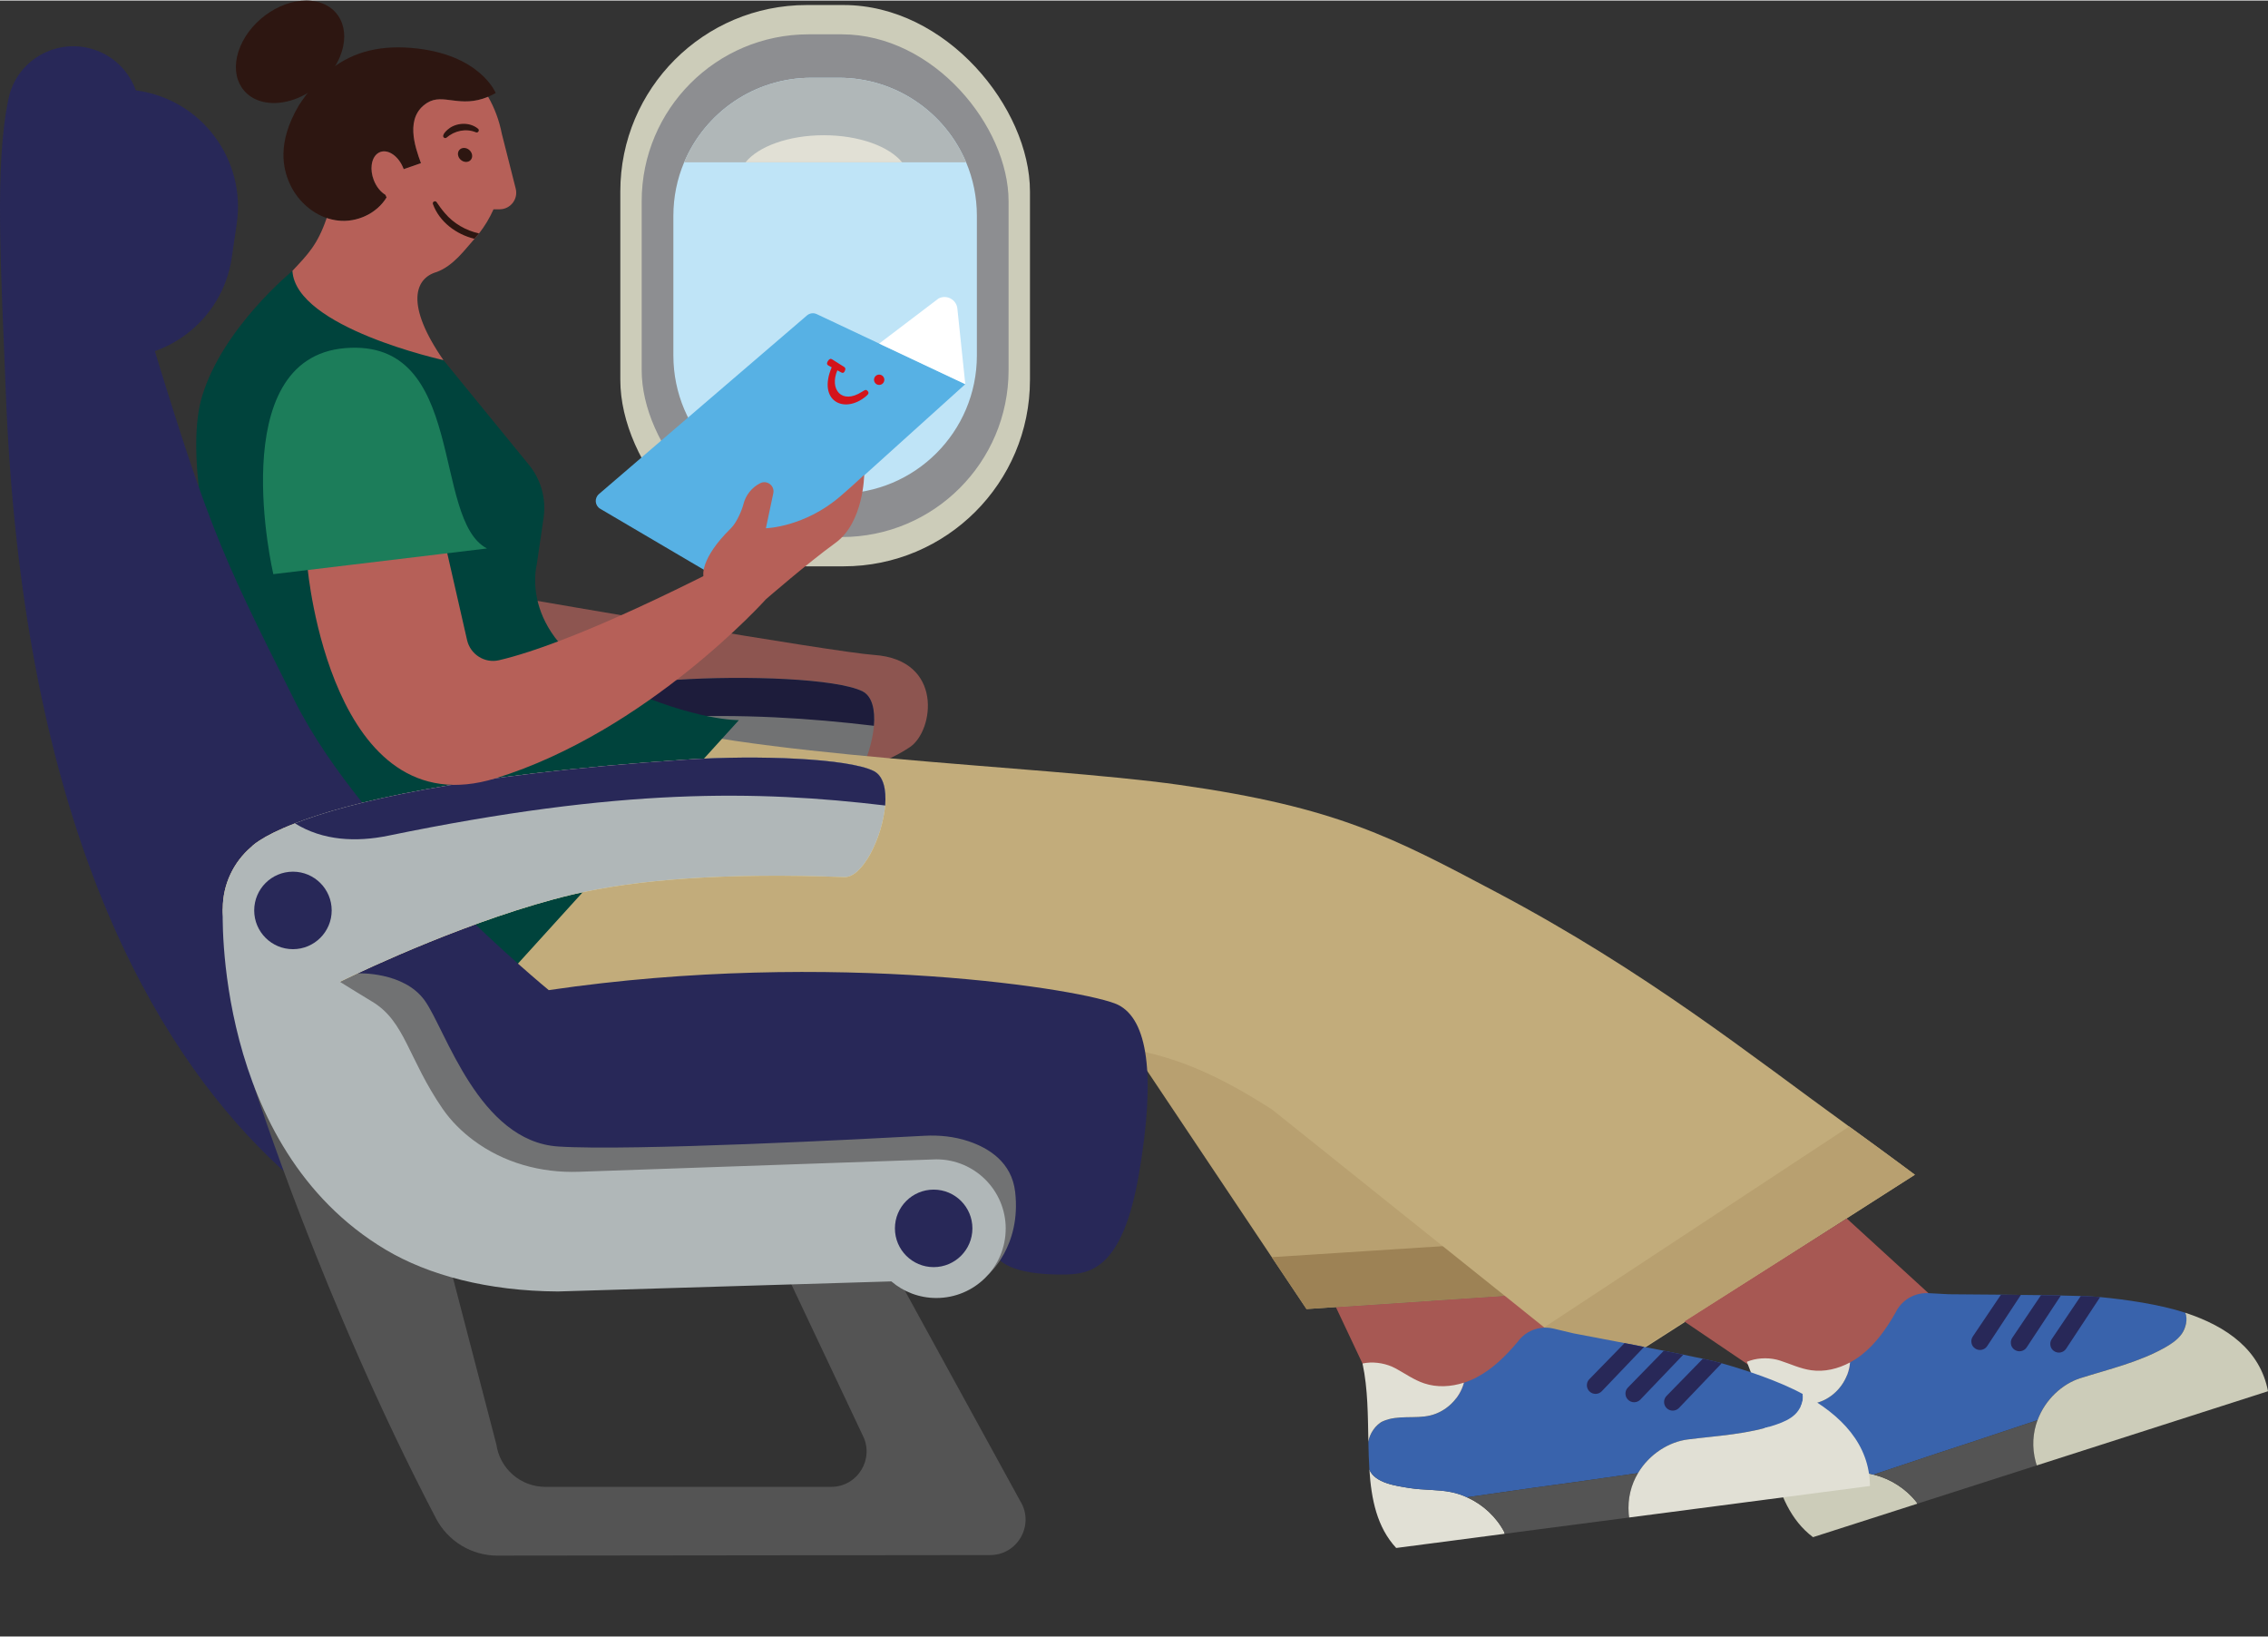 <?xml version="1.0" encoding="UTF-8"?><svg xmlns="http://www.w3.org/2000/svg" viewBox="0 0 1013.9 731.17" aria-hidden="true" width="1013px" height="731px">
  <rect x="0" y="0" width="1013.9" height="731.17" fill="#333333" stroke="none"/>
  <defs><linearGradient class="cerosgradient" data-cerosgradient="true" id="CerosGradient_id452482b55" gradientUnits="userSpaceOnUse" x1="50%" y1="100%" x2="50%" y2="0%"><stop offset="0%" stop-color="#d1d1d1"/><stop offset="100%" stop-color="#d1d1d1"/></linearGradient><linearGradient/>
    <style>
      .cls-1-673db63dda723{
        isolation: isolate;
      }

      .cls-2-673db63dda723{
        fill: #717273;
      }

      .cls-2-673db63dda723, .cls-3-673db63dda723, .cls-4-673db63dda723, .cls-5-673db63dda723, .cls-6-673db63dda723, .cls-7-673db63dda723, .cls-8-673db63dda723, .cls-9-673db63dda723, .cls-10-673db63dda723, .cls-11-673db63dda723, .cls-12-673db63dda723, .cls-13-673db63dda723, .cls-14-673db63dda723, .cls-15-673db63dda723, .cls-16-673db63dda723, .cls-17-673db63dda723, .cls-18-673db63dda723, .cls-19-673db63dda723, .cls-20-673db63dda723, .cls-21-673db63dda723, .cls-22-673db63dda723, .cls-23-673db63dda723, .cls-24-673db63dda723{
        stroke-width: 0px;
      }

      .cls-3-673db63dda723{
        fill: #282858;
      }

      .cls-4-673db63dda723{
        fill: #2d1611;
      }

      .cls-5-673db63dda723{
        fill: #57b1e4;
      }

      .cls-6-673db63dda723{
        fill: #545454;
      }

      .cls-7-673db63dda723{
        fill: #3963ac;
      }

      .cls-8-673db63dda723{
        fill: #1c7d5a;
      }

      .cls-9-673db63dda723{
        fill: #1d1c3b;
      }

      .cls-10-673db63dda723{
        fill: #d4131b;
      }

      .cls-11-673db63dda723{
        fill: #ccccb9;
      }

      .cls-12-673db63dda723{
        fill: #e1e0d5;
      }

      .cls-13-673db63dda723{
        fill: #bfe4f7;
      }

      .cls-14-673db63dda723{
        fill: #b0b7b8;
      }

      .cls-15-673db63dda723{
        fill: #a75853;
      }

      .cls-16-673db63dda723{
        fill: #b66058;
      }

      .cls-17-673db63dda723{
        fill: #b8a070;
      }

      .cls-18-673db63dda723{
        fill: #9d8255;
      }

      .cls-19-673db63dda723{
        fill: #c2ac7b;
      }

      .cls-20-673db63dda723{
        fill: #8d8e91;
      }

      .cls-21-673db63dda723{
        fill: #8d5550;
      }

      .cls-22-673db63dda723{
        fill: #fff;
      }

      .cls-23-673db63dda723{
        fill: #f6da8c;
      }

      .cls-24-673db63dda723{
        fill: #00433c;
      }
    </style>
  </defs>
  <g class="cls-1-673db63dda723">
    <g id="Capa_1673db63dda723" data-name="Capa 1">
      <rect class="cls-11-673db63dda723" x="277.31" y="2.01" width="183.13" height="250.86" rx="83.32" ry="83.32"/>
      <rect class="cls-20-673db63dda723" x="286.86" y="15.1" width="164.02" height="224.68" rx="74.62" ry="74.62"/>
      <path class="cls-13-673db63dda723" d="m436.71,96.24v62.39c0,34.1-27.64,61.74-61.72,61.74h-12.22c-34.1,0-61.74-27.64-61.74-61.74v-62.39c0-8.49,1.7-16.57,4.81-23.93,9.35-22.2,31.32-37.79,56.93-37.79h12.22c25.59,0,47.56,15.59,56.91,37.79,3.1,7.36,4.81,15.44,4.81,23.93Z"/>
      <polygon class="cls-15-673db63dda723" points="597.19 583.94 617.76 627.55 699.15 620.58 685.99 577.97 597.19 583.94"/>
      <polygon class="cls-17-673db63dda723" points="685.99 577.97 584.07 584.82 568.54 561.63 498.85 457.45 554.54 478.14 660.55 558.64 685.99 577.97"/>
      <polygon class="cls-18-673db63dda723" points="685.99 577.97 584.07 584.82 568.54 561.63 661.72 555.63 666.01 555.49 685.99 577.97"/>
      <path class="cls-21-673db63dda723" d="m234.93,267.41s137.39,23.78,155.88,25.07c31.11,2.17,26.77,33.98,15.93,41.21-10.84,7.22-21.26,9.26-21.26,9.26l.04-34.24-155.88,3.08-3.89-35.93,9.18-8.44Z"/>
      <path class="cls-2-673db63dda723" d="m390.68,324.13c-1.2,14.14-10.05,32.3-18.23,32-52.49-2-93,1-121.64,7.82-16.57,3.93-33.86,9.68-49.43,15.57-25.78,9.75-47.03,19.79-52.96,22.69-.57.3-1.13.57-1.7.83-4.76,2.3-10.11,3.63-15.77,3.63-1.13,0,18.13-16.24,17-16.34-1.8-22.98.41-34.37-10.44-51.97,2.79-1.93-19.37-2.87-10.69-6.23,11.44-4.42,29.11-9.71,56.12-14.74,28.31-5.29,66.86-10.31,119.15-13.77,31.73-2.1,71.98-.53,83.42,5.09,4.39,2.16,5.75,8.28,5.16,15.43Z"/>
      <path class="cls-9-673db63dda723" d="m390.68,324.14c-57.41-6.81-118.08-7.94-222.1,13.49-14.39,2.96-29.27,2.26-41.74-5.5h0c23.38-9.08,73.01-21.72,175.26-28.51,31.73-2.1,71.98-.53,83.42,5.09,4.39,2.16,5.75,8.28,5.16,15.43Z"/>
      <path class="cls-19-673db63dda723" d="m856.04,524.79l-139.41,89.28-.4-.3-25.91-20.76-121.64-97.36c-46.2-29.67-69.66-29.95-124.58-30.48l-245.62-2.23s37.62-157.1,76.07-143.83c55.78,19.26,189.67,22.5,252.71,31.44,70.41,9.98,95.43,23.48,141.86,48.06,67.14,35.55,114,73.19,157.54,104.63,18.1,13.11,29.37,21.55,29.37,21.55Z"/>
      <path class="cls-5-673db63dda723" d="m267.73,220.59l93.02-79.85c1.21-1.04,2.92-1.27,4.36-.59l66.42,31.3-101.79,91.83-61.42-36.13c-2.39-1.41-2.69-4.75-.58-6.56Z"/>
      <path class="cls-24-673db63dda723" d="m198.24,160.71l38.24,46.83c5.39,6.6,7.75,15.15,6.53,23.58l-3.05,20.93s-9.18,33.39,37.3,54.53c34.04,15.48,53.06,15.03,53.06,15.03l-113.46,125-90.15-210.46,29.25-89.9,42.28,14.47Z"/>
      <path class="cls-24-673db63dda723" d="m130.73,120.84s-31.13,25.4-40.36,55.95c-14.36,47.53,34.44,173.76,34.44,173.76l103.71,33.41-54.36-241.26-43.43-21.86Z"/>
      <path class="cls-3-673db63dda723" d="m217.71,572.48S16.82,544.31,2.59,175.05C.48,120.47-2.53,73.55,3.83,43.76c3.65-17.22,21.57-27.34,38.28-21.81,14.43,4.76,22.91,19.68,19.67,34.54-4.8,21.82-7.14,52.17-.71,73.48,31.68,104.49,35.81,113.6,70.79,183.21,30.99,61.68,113.47,129.11,113.47,129.11l-27.62,130.2Z"/>
      <path class="cls-3-673db63dda723" d="m443.85,556.52s-2.07,12.88,30.64,12.88c12.21,0,27.24-1.26,34.75-45.4,7.51-44.14,3.76-68.56-9.39-75.14-13.15-6.57-126.79-25.37-254.52-6.58-127.73,18.79-50.43,13.48-50.43,13.48l27.89,93.12,221.07,7.63Z"/>
      <path class="cls-2-673db63dda723" d="m159.86,434.78s20.66-.95,30.05,12.2c9.39,13.15,24.15,62.86,59.63,65.19,32.64,2.14,138.65-3.42,163.7-4.79,6.7-.37,13.44.33,19.8,2.47,9.04,3.03,19.25,9.37,20.78,22.6,2.82,24.42-12.05,36.95-12.05,36.95l-219-20.51-62.92-60.58-13.15-36.63-5.64-17.52,18.79.62"/>
      <path class="cls-23-673db63dda723" d="m395.7,359.76c-1.2,14.14-10.05,32.3-18.23,32-52.49-2-93,1-121.64,7.82-43.94,10.48-92.87,33.63-102.38,38.25-.57.3-1.13.57-1.7.83-4.76,2.3-10.11,3.63-15.77,3.63-20.09,0-36.39-16.3-36.39-36.42,0-5.49,1.23-10.74,3.43-15.4,2.2-4.69,5.36-8.81,9.25-12.14,0,0,3.83-4.49,19.59-10.58,23.38-9.08,73.01-21.72,175.26-28.51,31.73-2.1,71.98-.53,83.42,5.09,4.39,2.16,5.75,8.28,5.16,15.43Z"/>
      <path class="cls-3-673db63dda723" d="m395.7,359.76c-57.41-6.81-118.08-7.94-222.1,13.49-14.39,2.96-29.27,2.26-41.74-5.5h0c23.38-9.08,73.01-21.72,175.26-28.51,31.73-2.1,71.98-.53,83.42,5.09,4.39,2.16,5.75,8.28,5.16,15.43Z"/>
      <path class="cls-14-673db63dda723" d="m395.7,359.76c-1.2,14.14-10.05,32.3-18.23,32-52.49-2-93,1-121.64,7.82-43.94,10.48-92.87,33.63-102.38,38.25-.57.3-1.13.57-1.7.83-4.76,2.3-10.11,3.63-15.77,3.63-20.09,0-36.39-16.3-36.39-36.42,0-5.49,1.23-10.74,3.43-15.4,2.2-4.69,5.36-8.81,9.25-12.14,0,0,3.83-4.49,19.59-10.58,23.38-9.08,73.01-21.72,175.26-28.51,31.73-2.1,71.98-.53,83.42,5.09,4.39,2.16,5.75,8.28,5.16,15.43Z"/>
      <path class="cls-3-673db63dda723" d="m395.7,359.76c-57.41-6.81-118.08-7.94-222.1,13.49-14.39,2.96-29.27,2.26-41.74-5.5h0c23.38-9.08,73.01-21.72,175.26-28.51,31.73-2.1,71.98-.53,83.42,5.09,4.39,2.16,5.75,8.28,5.16,15.43Z"/>
      <path class="cls-3-673db63dda723" d="m29.6,41.76h23.12c28.92,0,52.4,23.48,52.4,52.4v15.32c0,28.92-23.48,52.4-52.4,52.4h-23.12V41.76h0Z" transform="translate(15.41 -8.66) rotate(8.3)"/>
      <g>
        <path class="cls-4-673db63dda723" d="m107.45,20.5c-5.32,12.57.33,23.85,12.6,25.18,8.51.92,17.98-3.18,24.76-9.99,1.29-1.69,2.71-3.41,4.26-5.19t.01-.01c1.11-1.64,2.05-3.37,2.81-5.18,5.31-12.58-.33-23.85-12.6-25.18-12.28-1.33-26.53,7.79-31.84,20.37Z"/>
        <path class="cls-4-673db63dda723" d="m129.53,81.87c3.18,7.03,9.27,12.86,16.52,15.34,1.64.57,3.33.95,5.07,1.15,8.42.96,17.38-3.19,21.7-10.36l-.54-1.16c-2.12-1.27-4.06-3.64-5.22-6.67-.88-2.3-1.16-4.62-.92-6.65.34-2.78,1.67-4.99,3.79-5.8,3.67-1.4,8.35,1.9,10.44,7.38l.12.25,7.7-2.67c-2.65-7.29-7.38-20.63,2.85-27,7.11-4.43,14.6,2.61,27.17-2.67,1.09-.46,2.22-1.01,3.39-1.67,0,0-6.94-17.54-37.55-20.15-16.43-1.4-28.14,2.86-37.24,10.38-5.08,4.2-9.35,9.41-13.17,15.23-.01.01-.02.03-.03.04-9.93,16.82-7.08,28.36-4.08,35Z"/>
        <path class="cls-16-673db63dda723" d="m130.73,120.84c1.49,25.37,67.51,39.87,67.51,39.87-17.22-24.86-12.77-36.56-3.09-39.36,7.61-2.8,12.62-10,16.97-14.85.69-.78,1.38-1.58,2.03-2.41,2.54-3.23,4.73-6.85,6.48-10.79h2.77c4.82-.03,8.33-4.56,7.15-9.23l-6.22-24.55c-1.17-5.99-3.26-11.57-6.12-16.51-12.57,5.28-20.06-1.75-27.17,2.67-10.23,6.37-5.51,19.7-2.85,27.01l-7.7,2.67-.12-.26c-2.09-5.47-6.76-8.77-10.43-7.38-2.12.82-3.45,3.02-3.78,5.81-.25,2.02.04,4.35.91,6.64,1.15,3.03,3.1,5.39,5.22,6.66l.53,1.15c-4.31,7.18-13.28,11.33-21.69,10.36-1.74-.2-3.44-.58-5.08-1.15-4.1,12.01-8.38,16.19-15.32,23.63Z"/>
        <path class="cls-4-673db63dda723" d="m193.54,90.96c2.88,7.98,10.46,13.59,18.58,15.53.69-.78,1.38-1.58,2.03-2.41-5.86-1.28-11.4-4.45-15.27-9.07-1.33-1.52-2.52-3.17-3.68-4.88-.59-.9-2.02-.19-1.67.82Z"/>
        <ellipse class="cls-4-673db63dda723" cx="207.9" cy="69.01" rx="2.91" ry="3.38" transform="translate(17.58 177.46) rotate(-48.04)"/>
        <path class="cls-4-673db63dda723" d="m213.72,57.31c-3.45-2.89-8.81-2.84-12.52-.45-1.01.65-4.32,3.43-2.59,4.5.35.18.75.12,1.03-.11,3.58-3.08,8.63-4.2,13.09-2.37.97.44,1.8-.9.99-1.58h0Z"/>
      </g>
      <path class="cls-16-673db63dda723" d="m137.52,253.74s10.44,116.62,84.08,93.86c67.82-20.96,120.8-80,120.8-80l-20.99-13.86c-55.45,28.18-84.3,37.84-98.34,41.1-6.42,1.49-12.81-2.6-14.27-9.02l-9.34-40.92-61.92,8.84Z"/>
      <path class="cls-8-673db63dda723" d="m154.33,155.34c-54.72,4.48-32.14,101.03-32.14,101.03l95.52-11.48c-24.87-12.96-8.87-94-63.38-89.55Z"/>
      <path class="cls-22-673db63dda723" d="m431.53,171.46l-3.54-33.78c-.42-4.05-4.8-6.4-8.42-4.51l-26.54,20.15,38.5,18.14Z"/>
      <path class="cls-16-673db63dda723" d="m314.47,257.24s-1.81-7.55,12.3-21.39c2.71-2.66,5.02-8.5,5.55-10.66,1.01-4.11,3.75-7.56,7.52-9.47h0c3.03-1.54,6.5,1.07,5.88,4.4l-3.33,15.73s17.33-.41,33.51-14.48c6.44-5.6,10.43-9.41,10.43-9.41,0,0-.2,21.26-12.77,30.38-12.57,9.11-31.17,25.26-31.17,25.26l-27.93-10.36Z"/>
      <g>
        <path class="cls-10-673db63dda723" d="m372.04,160.39l5.26,3.32c.52.33.8.73.49,1.56-.34.92-.77,1.44-1.73.93l-1.72-.93c-3.63,8.44,1.89,15.43,10.98,9.61,1.5-.96,1.87-1.08,2.46-.46.8.84.62,1.41-.7,2.5-9.78,8.08-21.66,2-15.27-13l-1.4-.75c-1.14-.61-.6-1.56-.28-2.07.64-1.01,1.25-1.14,1.92-.71"/>
        <path class="cls-10-673db63dda723" d="m394.26,167.54c1.08.68,1.4,2.11.72,3.18-.68,1.08-2.11,1.4-3.18.72s-1.4-2.11-.72-3.18,2.11-1.4,3.18-.72"/>
      </g>
      <polygon class="cls-15-673db63dda723" points="825.55 544.31 867.97 583.08 807.92 627.55 752.87 590.3 825.55 544.31"/>
      <path class="cls-17-673db63dda723" d="m856.04,524.79l-139.81,88.98-25.91-20.76,136.35-89.78c18.1,13.11,29.37,21.55,29.37,21.55Z"/>
      <g>
        <path class="cls-12-673db63dda723" d="m912.58,578.35v.12s.07-.11.07-.11c-.03,0-.04,0-.07,0Z"/>
        <path class="cls-11-673db63dda723" d="m792.43,654.45c3.26,13.04,7.98,24.75,18.07,32.32l46.56-14.93-.19-.59c-4.72-6.07-11.53-10.45-18.98-12.36-2.52-.66-5.13-1.03-7.74-1.08-6.13-.12-12.19,1.38-18.33,1.53-6.08.15-15.88.68-19.39-4.89Z"/>
        <path class="cls-7-673db63dda723" d="m792.43,654.45c3.51,5.57,13.3,5.04,19.39,4.89,6.14-.15,12.21-1.65,18.33-1.53,2.61.05,5.22.42,7.74,1.08l.06-.2c58.14-19.46,14.83-4.78,72.91-24.21,3.43-9.28,11.13-16.25,19.16-18.78,12.84-4.05,26.19-7.12,37.91-13.75,2.75-1.56,5.58-3.3,7.32-5.93,3.65-5.51,1.68-9.55,1.68-9.55-11.59-3.8-27.14-5.98-38.09-7-.41-.04-.82-.08-1.21-.11-1.56-.14-4.16-.26-7.44-.37-2.59-.08-5.62-.17-8.9-.23-2.8-.06-5.8-.11-8.88-.16-2.95-.04-5.97-.08-8.98-.1h-.01c-3.03-.05-6-.08-8.89-.11-12.52-.13-22.88-.18-23.28-.19l-9.2-.49c-1.89-.11-3.74.14-5.48.7-3.99,1.27-7.38,4.15-9.23,8.09-4.01,7.02-8.74,13.8-15.13,18.8-1.62,1.27-3.36,2.41-5.18,3.38-.58,7.31-5.41,14.1-12.1,17.07-3.27,1.44-6.86,2-10.36,2.71-3.51.71-7.08,1.62-10.03,3.64-2.96,2.01-4.95,6.67-4.79,10.26.83,4.11,1.68,8.16,2.66,12.1Z"/>
        <path class="cls-12-673db63dda723" d="m789.77,642.36h0c-.16-3.58,1.82-8.25,4.79-10.26,2.95-2.02,6.52-2.93,10.03-3.64,3.51-.71,7.09-1.27,10.36-2.71,6.69-2.97,11.52-9.76,12.1-17.07-5.36,2.87-11.45,4.34-17.41,3.48-4.82-.68-9.27-2.82-13.89-4.31-4.11-1.33-9.07-1.37-13.28-.02-.5.16-1.01.35-1.5.55l.04.23c4.31,10.49,6.44,22.3,8.76,33.75Z"/>
        <path class="cls-6-673db63dda723" d="m837.57,658.81l.32.08c7.45,1.91,14.27,6.28,18.98,12.36l.19.59,53.48-17.15-.48-1.52c-1.81-6.76-1.26-13.14.81-18.7-58.09,19.43-15.16,4.88-73.3,24.33Z"/>
        <path class="cls-3-673db63dda723" d="m881.45,600.42c.25.8.77,1.52,1.53,2.03,1.77,1.2,4.18.73,5.37-1.05l15.08-22.9c-3.03-.06-6-.09-8.89-.12l-12.6,18.69c-.47.7-.7,1.51-.65,2.31.01.35.07.7.17,1.04Z"/>
        <path class="cls-3-673db63dda723" d="m899.1,601c.25.8.77,1.52,1.53,2.03,1.77,1.2,4.18.73,5.37-1.05l15.31-23.22c-2.8-.06-5.8-.11-8.88-.16l-12.84,19.05c-.47.7-.7,1.51-.65,2.31.01.35.07.7.17,1.04Z"/>
        <path class="cls-3-673db63dda723" d="m916.74,601.59c.25.8.77,1.52,1.53,2.03,1.77,1.2,4.18.73,5.37-1.05l15.22-23.1c-.41-.04-.82-.08-1.21-.11-1.56-.14-4.16-.26-7.44-.37l-12.98,19.25c-.47.7-.7,1.51-.65,2.31.01.35.07.7.17,1.04Z"/>
        <path class="cls-11-673db63dda723" d="m910.87,634.48c-2.07,5.56-2.62,11.94-.81,18.7l.48,1.52,103.36-33.15c-3.46-18.23-18.13-28.9-36.96-35.07h-.02c1.22,2.94.19,6.99-1.66,9.55s-4.57,4.37-7.32,5.93c-11.72,6.63-25.07,9.7-37.91,13.75-8.03,2.53-15.73,9.5-19.16,18.78Z"/>
      </g>
      <g>
        <path class="cls-12-673db63dda723" d="m744.02,603.24l-.03.11.1-.09s-.04,0-.07-.02Z"/>
        <path class="cls-12-673db63dda723" d="m612.18,656.56c.87,13.41,3.41,25.78,11.98,35.04l48.49-6.34-.08-.62c-3.55-6.82-9.47-12.34-16.46-15.56-2.36-1.1-4.86-1.94-7.42-2.45-6.01-1.22-12.24-.83-18.31-1.78-6.01-.94-15.74-2.18-18.19-8.29Z"/>
        <path class="cls-7-673db63dda723" d="m612.17,656.56c2.45,6.11,12.18,7.35,18.19,8.29,6.07.95,12.3.57,18.31,1.78,2.56.51,5.06,1.35,7.42,2.45l.1-.19c60.68-8.72,15.44-2.05,76.07-10.74,5.04-8.52,13.86-13.99,22.22-15.04,13.36-1.68,27.04-2.3,39.76-6.73,2.99-1.04,6.08-2.24,8.27-4.52,4.58-4.76,3.37-9.09,3.37-9.09-10.72-5.82-25.63-10.75-36.21-13.72-.4-.11-.79-.23-1.17-.33-1.51-.42-4.04-1.01-7.25-1.7-2.54-.55-5.5-1.17-8.72-1.82-2.74-.56-5.68-1.15-8.71-1.75-2.9-.57-5.86-1.15-8.81-1.71h-.01c-2.97-.6-5.89-1.16-8.73-1.71-12.29-2.37-22.48-4.28-22.87-4.36l-8.96-2.13c-1.84-.44-3.71-.53-5.52-.3-4.16.54-8,2.76-10.53,6.31-5.2,6.19-11.08,12.01-18.25,15.79-1.83.96-3.74,1.76-5.7,2.4-1.88,7.09-7.85,12.9-14.97,14.63-3.48.83-7.1.74-10.68.81-3.58.07-7.25.32-10.51,1.78-3.28,1.45-6.07,5.68-6.55,9.23.08,4.19.19,8.33.45,12.38Z"/>
        <path class="cls-12-673db63dda723" d="m611.72,644.18h0c.48-3.55,3.27-7.79,6.55-9.23,3.26-1.46,6.94-1.71,10.51-1.78,3.58-.07,7.2.03,10.68-.81,7.11-1.72,13.08-7.54,14.97-14.63-5.79,1.86-12.04,2.22-17.75.3-4.62-1.53-8.62-4.44-12.89-6.74-3.81-2.04-8.67-2.97-13.06-2.41-.52.07-1.06.16-1.57.27v.23c2.36,11.09,2.34,23.1,2.57,34.78Z"/>
        <path class="cls-6-673db63dda723" d="m655.8,668.94l.3.14c6.99,3.22,12.91,8.74,16.46,15.56l.08.62,55.69-7.28-.2-1.58c-.57-6.98,1.11-13.15,4.15-18.25-60.63,8.7-15.79,2.08-76.47,10.8Z"/>
        <path class="cls-3-673db63dda723" d="m709.44,619.37c.11.83.48,1.63,1.14,2.27,1.53,1.49,3.98,1.46,5.47-.07l18.94-19.83c-2.97-.6-5.89-1.16-8.73-1.71l-15.75,16.13c-.59.61-.96,1.36-1.06,2.15-.05.35-.06.7-.01,1.05Z"/>
        <path class="cls-3-673db63dda723" d="m726.69,623.1c.11.83.48,1.63,1.14,2.27,1.53,1.49,3.98,1.46,5.47-.07l19.22-20.1c-2.74-.56-5.68-1.15-8.71-1.75l-16.05,16.44c-.59.61-.96,1.36-1.06,2.15-.05.35-.06.7-.01,1.05Z"/>
        <path class="cls-3-673db63dda723" d="m743.95,626.85c.11.83.48,1.63,1.14,2.27,1.53,1.49,3.98,1.46,5.47-.07l19.11-20c-.4-.11-.79-.23-1.17-.33-1.51-.42-4.04-1.01-7.25-1.7l-16.22,16.61c-.59.61-.96,1.36-1.06,2.15-.05.35-.06.7-.01,1.05Z"/>
        <path class="cls-12-673db63dda723" d="m732.27,658.15c-3.04,5.1-4.72,11.27-4.15,18.25l.2,1.58,107.63-14.08c-.13-18.55-12.65-31.68-30.07-41.13h-.02c.67,3.11-1.07,6.9-3.35,9.09-2.28,2.19-5.28,3.48-8.27,4.52-12.72,4.42-26.4,5.04-39.76,6.73-8.36,1.05-17.18,6.53-22.22,15.04Z"/>
      </g>
      <path class="cls-6-673db63dda723" d="m113.67,485.43s30.66,96.28,81.22,192.92c5.36,10.24,15.94,16.68,27.49,16.67l220.26-.25c12.41,0,19.98-13.63,13.44-24.17l-57.61-105.04-48.1,1.01,35.24,74.58c5.48,10.53-2.16,23.13-14.03,23.13h-127.81c-11,0-20.32-8.08-21.88-18.97l-23.41-89.83-84.82-70.06Z"/>
      <path class="cls-14-673db63dda723" d="m431.9,72.31h-126.06c9.35-22.2,31.32-37.79,56.93-37.79h12.22c25.59,0,47.56,15.59,56.91,37.79Z"/>
      <path class="cls-12-673db63dda723" d="m403.28,72.31h-70c5.77-7.13,19.27-12.11,35-12.11s29.23,4.98,35,12.11Z"/>
      <path class="cls-14-673db63dda723" d="m449.59,548.88c0,17.13-13.87,31-31,31-7.68,0-14.7-2.79-20.12-7.42l-149.06,4.5c-31.35-.17-57.88-7.28-77-18.67-77.29-46.05-72.82-152.41-72.82-152.41,0,0,52.17,32.76,66.84,41.58,14.7,8.81,15.97,25.35,31.47,47.9,3.89,5.62,8.68,10.24,13.67,13.97,13.47,10.11,30.3,14.74,47.13,14.14l157.87-5.49,2.03-.07c17.13,0,31,13.87,31,30.97Z"/>
      <circle class="cls-3-673db63dda723" cx="417.39" cy="548.76" r="17.32"/>
      <circle class="cls-3-673db63dda723" cx="130.96" cy="406.66" r="17.32"/>
    </g>
  </g>
</svg>